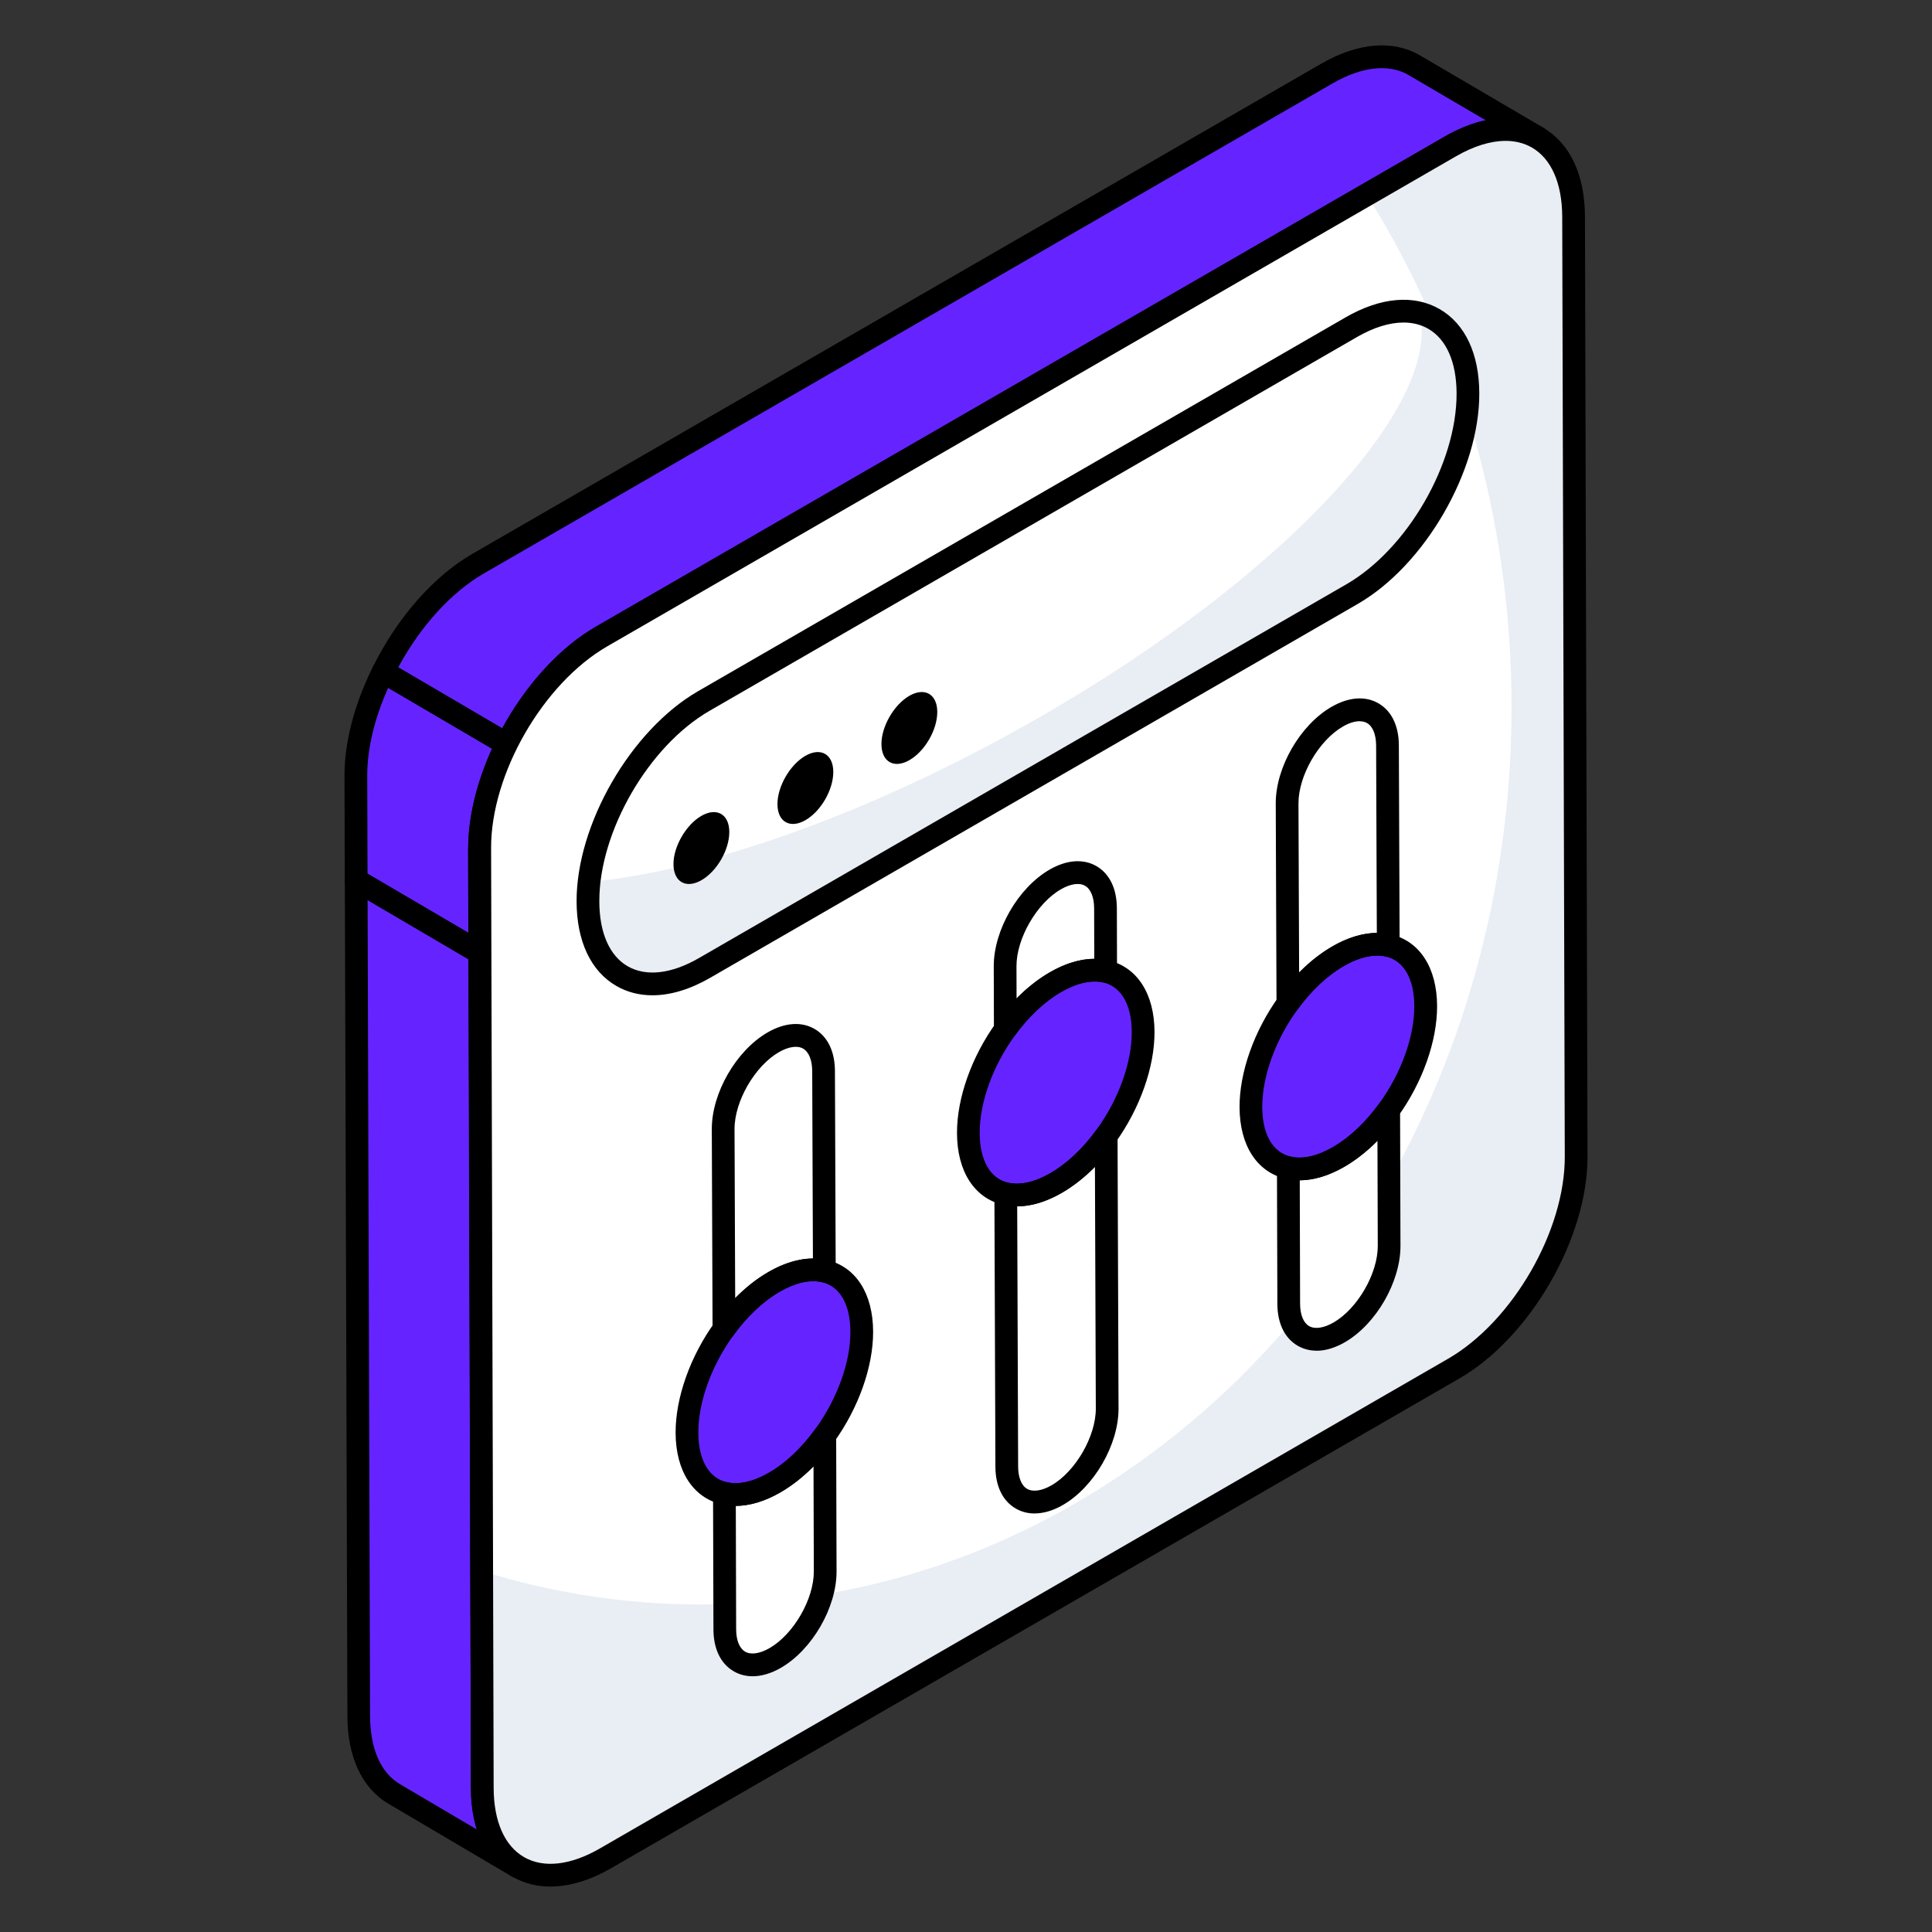 <?xml version="1.0" encoding="UTF-8"?> <!-- icon666.com - MILLIONS OF FREE VECTOR ICONS --> <svg xmlns="http://www.w3.org/2000/svg" id="Layer_1" viewBox="0 0 68 68"><rect x="0" y="0" width="68" height="68" fill="#333333" stroke="none"/><g><g><path d="m16.895 33.533h-.009l-.009-3.675z" fill="#fff"></path></g><g><path d="m12.626 60.375c0 1.363.479 2.321 1.262 2.773l4.342 2.561c-.774-.451-1.253-1.409-1.253-2.773l-.092-29.404v-.002l-4.35-2.551z" fill="#ffd63c" style="fill: rgb(101, 36, 255);"></path></g><g><path d="m12.525 27.296.011 3.684 4.35 2.551-.009-3.673c0-1.18.37-2.464.965-3.661l-4.355-2.554c-.593 1.195-.962 2.476-.962 3.654z" fill="#f4c531" style="fill: rgb(101, 36, 255);"></path></g><g><path d="m49.777 2.296c-.792-.461-1.879-.396-3.077.295l-29.864 17.244c-1.363.784-2.56 2.217-3.349 3.808l4.355 2.554c.79-1.588 1.985-3.018 3.346-3.801l29.864-17.244c1.197-.691 2.285-.755 3.077-.304z" fill="#ffd63c" style="fill: rgb(101, 36, 255);"></path></g><g><path d="m16.895 33.933h-.009c-.221 0-.399-.178-.4-.399l-.009-3.675c-0-.221.178-.4.398-.401h.001c.22 0 .399.178.4.398l.019 3.675c0.0.106-.042.208-.116.284-.075.075-.177.118-.284.118z" fill="#000000"></path></g><g><path d="m18.23 66.109c-.068 0-.138-.018-.201-.054-0-0-.001-.001-.001-.001l-0-0c-.006-.003-.012-.007-.018-.01l-4.324-2.55c-.939-.542-1.459-1.648-1.459-3.116l-.09-29.396c-0-.144.076-.276.201-.348.124-.072.277-.071.401.001l4.35 2.551c.122.072.197.203.198.344l.092 29.406c0 1.162.369 2.02 1.04 2.419l.017.01c.19.112.253.357.142.547-.075.127-.208.198-.346.198zm-5.292-34.429.087 28.695v.001c0 1.17.377 2.031 1.062 2.426l2.691 1.587c-.133-.43-.202-.917-.202-1.452l-.091-29.174z" fill="#000000"></path></g><g><path d="m16.886 33.931c-.07 0-.14-.018-.202-.055l-4.35-2.551c-.122-.072-.197-.203-.198-.344l-.011-3.684s0-0 0-.001c0-1.185.347-2.509 1.003-3.832.049-.1.138-.174.244-.206.107-.031.221-.018.316.038l4.355 2.554c.182.106.25.335.156.523-.604 1.215-.923 2.419-.923 3.483l.009 3.672c0.0.144-.076.276-.201.348-.062.036-.13.053-.199.053zm-3.95-3.18 3.548 2.081-.007-2.973c0-1.087.292-2.291.846-3.503l-3.661-2.146c-.483 1.079-.736 2.139-.737 3.086z" fill="#000000"></path></g><g><path d="m17.842 26.596c-.07 0-.14-.019-.202-.055l-4.355-2.554c-.181-.106-.25-.335-.156-.523.864-1.742 2.143-3.191 3.508-3.977l29.863-17.244c1.291-.744 2.524-.849 3.478-.294 0 0 0.0 0.0.001 0l4.352 2.552c.19.111.254.355.144.545-.109.19-.354.257-.544.147-.698-.398-1.65-.291-2.679.303l-29.864 17.244c-1.23.708-2.392 2.031-3.188 3.632-.05.099-.138.173-.244.205-.038.011-.076.017-.114.017zm-3.825-3.107 3.665 2.149c.855-1.569 2.044-2.863 3.307-3.589l29.863-17.244c.492-.284.976-.475 1.439-.572l-2.716-1.593c-.696-.404-1.644-.298-2.675.296l-29.864 17.244c-1.147.66-2.233 1.854-3.02 3.308z" fill="#000000"></path></g><g><path d="m55.475 40.705c.01 2.74-1.92 6.08-4.3 7.46l-29.86 17.24c-2.39 1.38-4.33.27-4.34-2.47l-.08-29.4-.01-3.68c-.01-2.74 1.92-6.09 4.3-7.46l29.86-17.24c2.39-1.38 4.33-.28 4.34 2.47l.01 3.67z" fill="#fff"></path></g><g><path d="m55.471 40.703c.01 2.74-1.92 6.08-4.3 7.46l-29.86 17.24c-2.39 1.38-4.33.27-4.34-2.47l-.02-7.64c2.46.77 5.05 1.18 7.73 1.18 15.75 0 28.52-14.14 28.52-31.59 0-6.7-1.88-12.92-5.1-18.03l2.94-1.7c2.39-1.38 4.33-.28 4.34 2.47l.01 3.67z" fill="#e9edf4"></path></g><g><path d="m19.374 66.401c-.481 0-.929-.114-1.327-.343-.943-.542-1.466-1.651-1.472-3.122l-.09-33.08c-.01-2.871 2.008-6.374 4.5-7.808l29.86-17.24c1.29-.745 2.523-.854 3.471-.309.942.542 1.464 1.651 1.469 3.124l.09 33.08v-0c.011 2.86-2.007 6.363-4.499 7.808l-29.86 17.24c-.748.432-1.476.649-2.142.649zm33.614-61.442c-.525 0-1.119.183-1.743.543l-29.86 17.24c-2.271 1.307-4.109 4.497-4.1 7.112l.09 33.08c.004 1.173.385 2.036 1.071 2.431.69.397 1.639.289 2.669-.306l29.86-17.24c2.271-1.317 4.11-4.508 4.1-7.113 0 0 0 0 0-0l-.09-33.08c-.004-1.175-.384-2.04-1.068-2.433-.273-.157-.586-.235-.929-.235z" fill="#000000"></path></g><g><g><g><g><path d="m27.216 36.684c.976-.563 1.767-.107 1.77 1.015l.027 7.038c-.501-.115-1.11-.001-1.766.378-.658.38-1.268.97-1.768 1.663l-.027-7.039c-.003-1.121.788-2.492 1.764-3.055z" fill="#fff"></path></g></g><g><g><path d="m27.248 45.115c.656-.379 1.265-.493 1.766-.378.793.182 1.314.939 1.318 2.135.003 1.196-.512 2.552-1.301 3.647-.499.692-1.107 1.281-1.763 1.659-.658.38-1.269.495-1.771.38-.793-.182-1.314-.939-1.318-2.134-.003-1.196.511-2.55 1.301-3.646.5-.693 1.109-1.283 1.768-1.663z" fill="#ffd63c" style="fill: rgb(101, 36, 255);"></path></g></g><g><g><path d="m30.329 46.873c.009 1.198-.511 2.555-1.298 3.643-.503.695-1.106 1.281-1.759 1.667-.662.377-1.273.494-1.776.377-.586-.134-1.03-.586-1.214-1.298.176.034.352.05.536.05 2.161 0 3.911-2.035 3.911-4.539 0-.745-.151-1.441-.427-2.052.251-.042.494-.033.712.017.796.184 1.315.938 1.315 2.136z" fill="#f4c531" style="fill: rgb(101, 36, 255);"></path></g></g><g><g><path d="m25.496 52.559c.502.115 1.113 0 1.771-.38.656-.379 1.264-.967 1.763-1.659l.014 4.789c.003 1.121-.783 2.483-1.759 3.046-.976.563-1.772.115-1.775-1.006z" fill="#fff"></path></g></g><g><g><path d="m37.151 34.568c.656-.379 1.265-.493 1.766-.378.793.182 1.314.939 1.318 2.135.003 1.2-.512 2.557-1.301 3.653-.499.693-1.107 1.281-1.763 1.66-.658.38-1.269.495-1.771.38-.793-.182-1.314-.941-1.318-2.14-.003-1.196.511-2.55 1.301-3.646.5-.693 1.109-1.283 1.768-1.663z" fill="#ffd63c" style="fill: rgb(101, 36, 255);"></path></g></g><g><g><path d="m40.237 36.324c0 1.198-.511 2.555-1.307 3.652-.494.695-1.105 1.281-1.759 1.658-.662.385-1.273.502-1.776.385-.678-.159-1.156-.746-1.281-1.667.184.042.385.059.578.059 2.161 0 3.911-2.035 3.911-4.539 0-.603-.1-1.181-.293-1.709.218-.033.419-.017.603.025.796.184 1.315.938 1.323 2.136z" fill="#f4c531" style="fill: rgb(101, 36, 255);"></path></g></g><g><g><path d="m37.141 30.954c.976-.563 1.767-.107 1.77 1.015l.006 2.221c-.501-.115-1.11-.001-1.766.378-.658.38-1.268.97-1.768 1.663l-.006-2.222c-.003-1.121.788-2.492 1.764-3.055z" fill="#fff"></path></g></g><g><g><path d="m35.4 42.018c.502.115 1.113 0 1.771-.38.656-.379 1.264-.967 1.763-1.66l.035 9.6c.003 1.121-.783 2.483-1.759 3.046-.976.563-1.772.115-1.775-1.006z" fill="#fff"></path></g></g><g><g><g><path d="m45.346 41.099c.502.115 1.113 0 1.771-.38.656-.379 1.264-.967 1.763-1.659l.014 4.789c.003 1.121-.783 2.483-1.759 3.046-.976.563-1.772.115-1.775-1.006z" fill="#fff"></path></g></g><g><g><path d="m47.097 33.655c.656-.379 1.265-.493 1.766-.378.793.182 1.314.939 1.318 2.135.003 1.196-.512 2.552-1.301 3.647-.499.692-1.107 1.281-1.763 1.659-.658.38-1.269.495-1.771.38-.793-.182-1.314-.939-1.318-2.134-.003-1.196.511-2.551 1.301-3.647.5-.693 1.109-1.283 1.768-1.663z" fill="#ffd63c" style="fill: rgb(101, 36, 255);"></path></g></g><g><g><path d="m50.178 35.415c.008 1.189-.511 2.546-1.298 3.643-.503.695-1.106 1.281-1.767 1.658-.653.385-1.265.494-1.767.385-.603-.142-1.039-.603-1.223-1.332.234.059.477.084.729.084 2.153 0 3.911-2.035 3.911-4.539 0-.745-.159-1.449-.436-2.069.193-.017.368-.008.536.034.796.176 1.315.938 1.315 2.136z" fill="#f4c531" style="fill: rgb(101, 36, 255);"></path></g></g><g><g><path d="m47.065 25.225c.976-.563 1.767-.107 1.77 1.015l.027 7.038c-.501-.115-1.11-.001-1.766.378-.658.38-1.268.97-1.768 1.663l-.027-7.039c-.003-1.121.788-2.492 1.764-3.055z" fill="#fff"></path></g></g></g></g><g><g><g><path d="m25.48 47.178c-.041 0-.082-.006-.122-.019-.165-.053-.277-.206-.278-.379l-.027-7.039c-.003-1.271.859-2.765 1.963-3.403.601-.347 1.187-.391 1.65-.125.463.266.719.793.721 1.484l.027 7.038c0.0.122-.055.238-.15.314-.096.076-.22.102-.339.078-.42-.098-.931.019-1.477.334-.588.34-1.157.876-1.644 1.551-.076.106-.198.166-.324.166zm1.937-10.147c-.85.491-1.566 1.731-1.564 2.708l.023 5.951c.37-.375.765-.686 1.172-.921.54-.312 1.072-.472 1.564-.475l-.025-6.593c-.001-.388-.118-.677-.32-.793-.202-.117-.513-.07-.851.124z" fill="#000000"></path></g></g><g><g><path d="m25.886 53.002c-.165 0-.324-.018-.479-.053-1.016-.232-1.625-1.176-1.628-2.523-.003-1.229.511-2.681 1.376-3.881.553-.766 1.207-1.38 1.893-1.776 0 0 0 0 0-0.0.724-.418 1.436-.563 2.055-.421 1.016.233 1.625 1.177 1.628 2.525.003 1.23-.511 2.681-1.376 3.882-.551.765-1.204 1.378-1.887 1.772-.546.315-1.085.476-1.582.476zm1.562-7.541c-.589.34-1.157.876-1.644 1.551-.77 1.069-1.228 2.344-1.225 3.412.002.963.369 1.6 1.007 1.745.419.099.934-.02 1.482-.336.586-.338 1.152-.873 1.637-1.547.771-1.069 1.229-2.344 1.226-3.412-.002-.964-.37-1.601-1.007-1.747-.419-.096-.931.02-1.477.334z" fill="#000000"></path></g></g><g><g><path d="m26.489 58.999c-.237 0-.461-.057-.661-.173-.461-.265-.716-.79-.717-1.477l-.014-4.79c-0-.122.055-.237.15-.313.095-.076.22-.105.339-.077.421.096.934-.02 1.482-.337.586-.338 1.152-.873 1.637-1.547.102-.141.285-.199.447-.147.165.053.277.207.278.38l.014 4.789c.004 1.267-.856 2.757-1.958 3.394-.344.198-.683.298-.997.298zm-.591-5.998.012 4.346c.001.384.117.67.317.786.202.118.517.071.858-.125.848-.489 1.562-1.725 1.559-2.699l-.011-3.699c-.368.373-.761.682-1.166.916-.542.313-1.076.474-1.57.476z" fill="#000000"></path></g></g><g><g><path d="m35.79 42.461c-.165 0-.325-.018-.479-.053-1.016-.234-1.625-1.179-1.628-2.529-.003-1.229.511-2.68 1.376-3.881.553-.766 1.207-1.38 1.893-1.776.724-.418 1.437-.564 2.056-.421 1.016.233 1.624 1.177 1.627 2.524.003 1.232-.511 2.686-1.376 3.888-.55.765-1.203 1.377-1.887 1.772-.545.315-1.083.476-1.581.476zm2.735-7.914c-.354 0-.753.124-1.174.367l-0.0 0c-.588.339-1.157.875-1.644 1.55-.77 1.069-1.228 2.345-1.225 3.412.002.966.37 1.604 1.007 1.751.421.096.934-.02 1.481-.336.587-.339 1.153-.874 1.638-1.547.771-1.07 1.229-2.348 1.226-3.418-.002-.963-.37-1.6-1.007-1.747-.097-.022-.197-.033-.303-.033zm-1.374.021h.01z" fill="#000000"></path></g></g><g><g><path d="m35.383 36.631c-.041 0-.082-.006-.123-.019-.165-.053-.277-.207-.277-.38l-.006-2.222c-.003-1.27.859-2.765 1.964-3.402l0-0c.6-.347 1.187-.39 1.649-.124s.718.793.72 1.484l.006 2.221c0.0.122-.055.237-.15.313s-.221.104-.339.077c-.419-.095-.93.02-1.476.334-.589.34-1.157.876-1.644 1.551-.076.106-.198.166-.324.166zm1.958-5.331c-.851.491-1.567 1.731-1.564 2.708l.003 1.132c.37-.374.765-.685 1.171-.919.539-.312 1.071-.472 1.564-.474l-.005-1.777c-.001-.388-.118-.677-.319-.793-.204-.117-.513-.071-.851.124z" fill="#000000"></path></g></g><g><g><path d="m36.414 53.269c-.238 0-.461-.057-.662-.173-.461-.265-.716-.79-.717-1.477l-.035-9.601c-0-.122.055-.238.15-.314.096-.076.221-.106.339-.077.423.097.934-.02 1.482-.336.587-.339 1.153-.874 1.638-1.547.102-.141.281-.201.447-.147.165.053.277.206.278.379l.035 9.6c.003 1.267-.857 2.758-1.958 3.394-.344.199-.683.298-.997.298zm-.612-10.809.033 9.157c.001.384.117.671.316.786.204.117.516.072.859-.125.847-.489 1.561-1.725 1.559-2.699l-.031-8.511c-.368.373-.762.682-1.167.916-.542.313-1.075.474-1.57.476z" fill="#000000"></path></g></g><g><g><g><path d="m46.338 47.54c-.237 0-.46-.058-.661-.173-.461-.265-.716-.79-.718-1.477l-.014-4.79c-0-.122.055-.237.15-.313.095-.076.222-.104.339-.077.423.098.934-.02 1.481-.336.587-.339 1.153-.874 1.638-1.547.102-.141.284-.198.447-.147.166.053.277.207.278.38l.014 4.789c.003 1.267-.857 2.758-1.958 3.394-.344.199-.683.299-.997.299zm-.591-5.998.012 4.346c.001.384.117.67.317.786.203.117.516.071.858-.125.848-.489 1.562-1.726 1.559-2.699l-.011-3.699c-.368.372-.761.682-1.166.916-.541.313-1.075.474-1.569.476z" fill="#000000"></path></g></g><g><g><path d="m45.735 41.542c-.165 0-.325-.018-.479-.053-1.016-.232-1.625-1.175-1.628-2.523-.003-1.229.511-2.68 1.376-3.881.552-.766 1.206-1.379 1.893-1.776.724-.418 1.436-.562 2.056-.421 1.016.233 1.624 1.176 1.628 2.524.003 1.229-.511 2.681-1.376 3.882-.551.765-1.204 1.377-1.888 1.772-.545.315-1.083.476-1.581.476zm2.735-7.908c-.354 0-.753.125-1.174.368 0 0 0 0-0.0 0-.589.34-1.157.876-1.643 1.55-.771 1.07-1.229 2.345-1.226 3.412.003.963.37 1.6 1.007 1.745.423.098.934-.02 1.481-.336.587-.339 1.153-.874 1.638-1.547.771-1.069 1.229-2.345 1.226-3.413-.003-.963-.37-1.6-1.007-1.747-.096-.022-.197-.033-.303-.033zm-1.374.021h.01z" fill="#000000"></path></g></g><g><g><path d="m45.329 35.718c-.041 0-.082-.006-.122-.019-.165-.053-.277-.206-.278-.379l-.027-7.039c-.004-1.271.858-2.765 1.964-3.403.601-.346 1.187-.391 1.649-.124.463.266.719.793.72 1.484l.027 7.037c0.0.122-.055.238-.15.314-.095.076-.22.104-.339.077-.418-.094-.93.02-1.476.334-.589.34-1.157.876-1.643 1.551-.077.106-.199.166-.325.166zm2.526-10.334c-.172 0-.375.063-.59.188 0 0 0 0-0.0 0-.85.491-1.566 1.73-1.563 2.707l.023 5.951c.369-.374.765-.686 1.171-.92.54-.312 1.072-.472 1.564-.474l-.025-6.593c-.001-.388-.118-.678-.319-.793-.074-.043-.162-.064-.261-.064zm-.79-.159h.01z" fill="#000000"></path></g></g></g></g></g><g><g><g><path d="m47.562 11.516c2.261-1.305 4.097-.259 4.104 2.332.007 2.598-1.817 5.757-4.078 7.063l-22.79 13.158c-2.255 1.302-4.097.259-4.104-2.339-.007-2.591 1.822-5.754 4.077-7.056z" fill="#fff"></path></g></g><g><g><path d="m51.661 13.852c.01 2.59-1.81 5.75-4.07 7.06l-22.79 13.16c-2.26 1.3-4.1.26-4.11-2.34 0-.23.01-.46.04-.69 3.92-.36 9.35-2.2 14.92-5.27 9.01-4.96 15.13-11.34 14.32-14.75 1.02.26 1.69 1.26 1.69 2.83z" fill="#e9edf4"></path></g></g><g><g><g><g><path d="m24.685 28.717c.545-.315.983-.054.984.564.002.626-.433 1.383-.978 1.698-.542.313-.986.063-.987-.563-.002-.619.439-1.386.981-1.699z" fill="#000000"></path></g></g></g><g><g><g><path d="m28.345 26.604c.545-.315.983-.054.984.564.002.626-.433 1.383-.978 1.698-.542.313-.986.063-.987-.563-.002-.619.439-1.386.981-1.699z" fill="#000000"></path></g></g></g><g><g><g><path d="m32.005 24.491c.545-.315.983-.054.984.564.002.626-.433 1.383-.978 1.698-.542.313-.986.063-.987-.563-.002-.619.439-1.386.981-1.699z" fill="#000000"></path></g></g></g></g><g><g><path d="m22.963 35.031c-.459 0-.887-.109-1.268-.328-.899-.518-1.397-1.574-1.401-2.973-.008-2.715 1.911-6.037 4.277-7.403l22.791-13.158c1.229-.708 2.401-.812 3.306-.291.898.517 1.395 1.571 1.398 2.968.008 2.72-1.911 6.044-4.277 7.41l-22.791 13.158c-.71.41-1.402.617-2.035.617zm26.436-23.679c-.493 0-1.05.172-1.637.51l-22.791 13.158c-2.145 1.239-3.884 4.248-3.877 6.708.003 1.102.358 1.912 1 2.282.649.372 1.537.27 2.504-.288l22.791-13.158c2.146-1.239 3.885-4.251 3.878-6.716-.003-1.1-.357-1.908-.998-2.276-.255-.147-.549-.22-.87-.22zm-1.837.164h.01z" fill="#000000"></path></g></g></g></g></svg> 